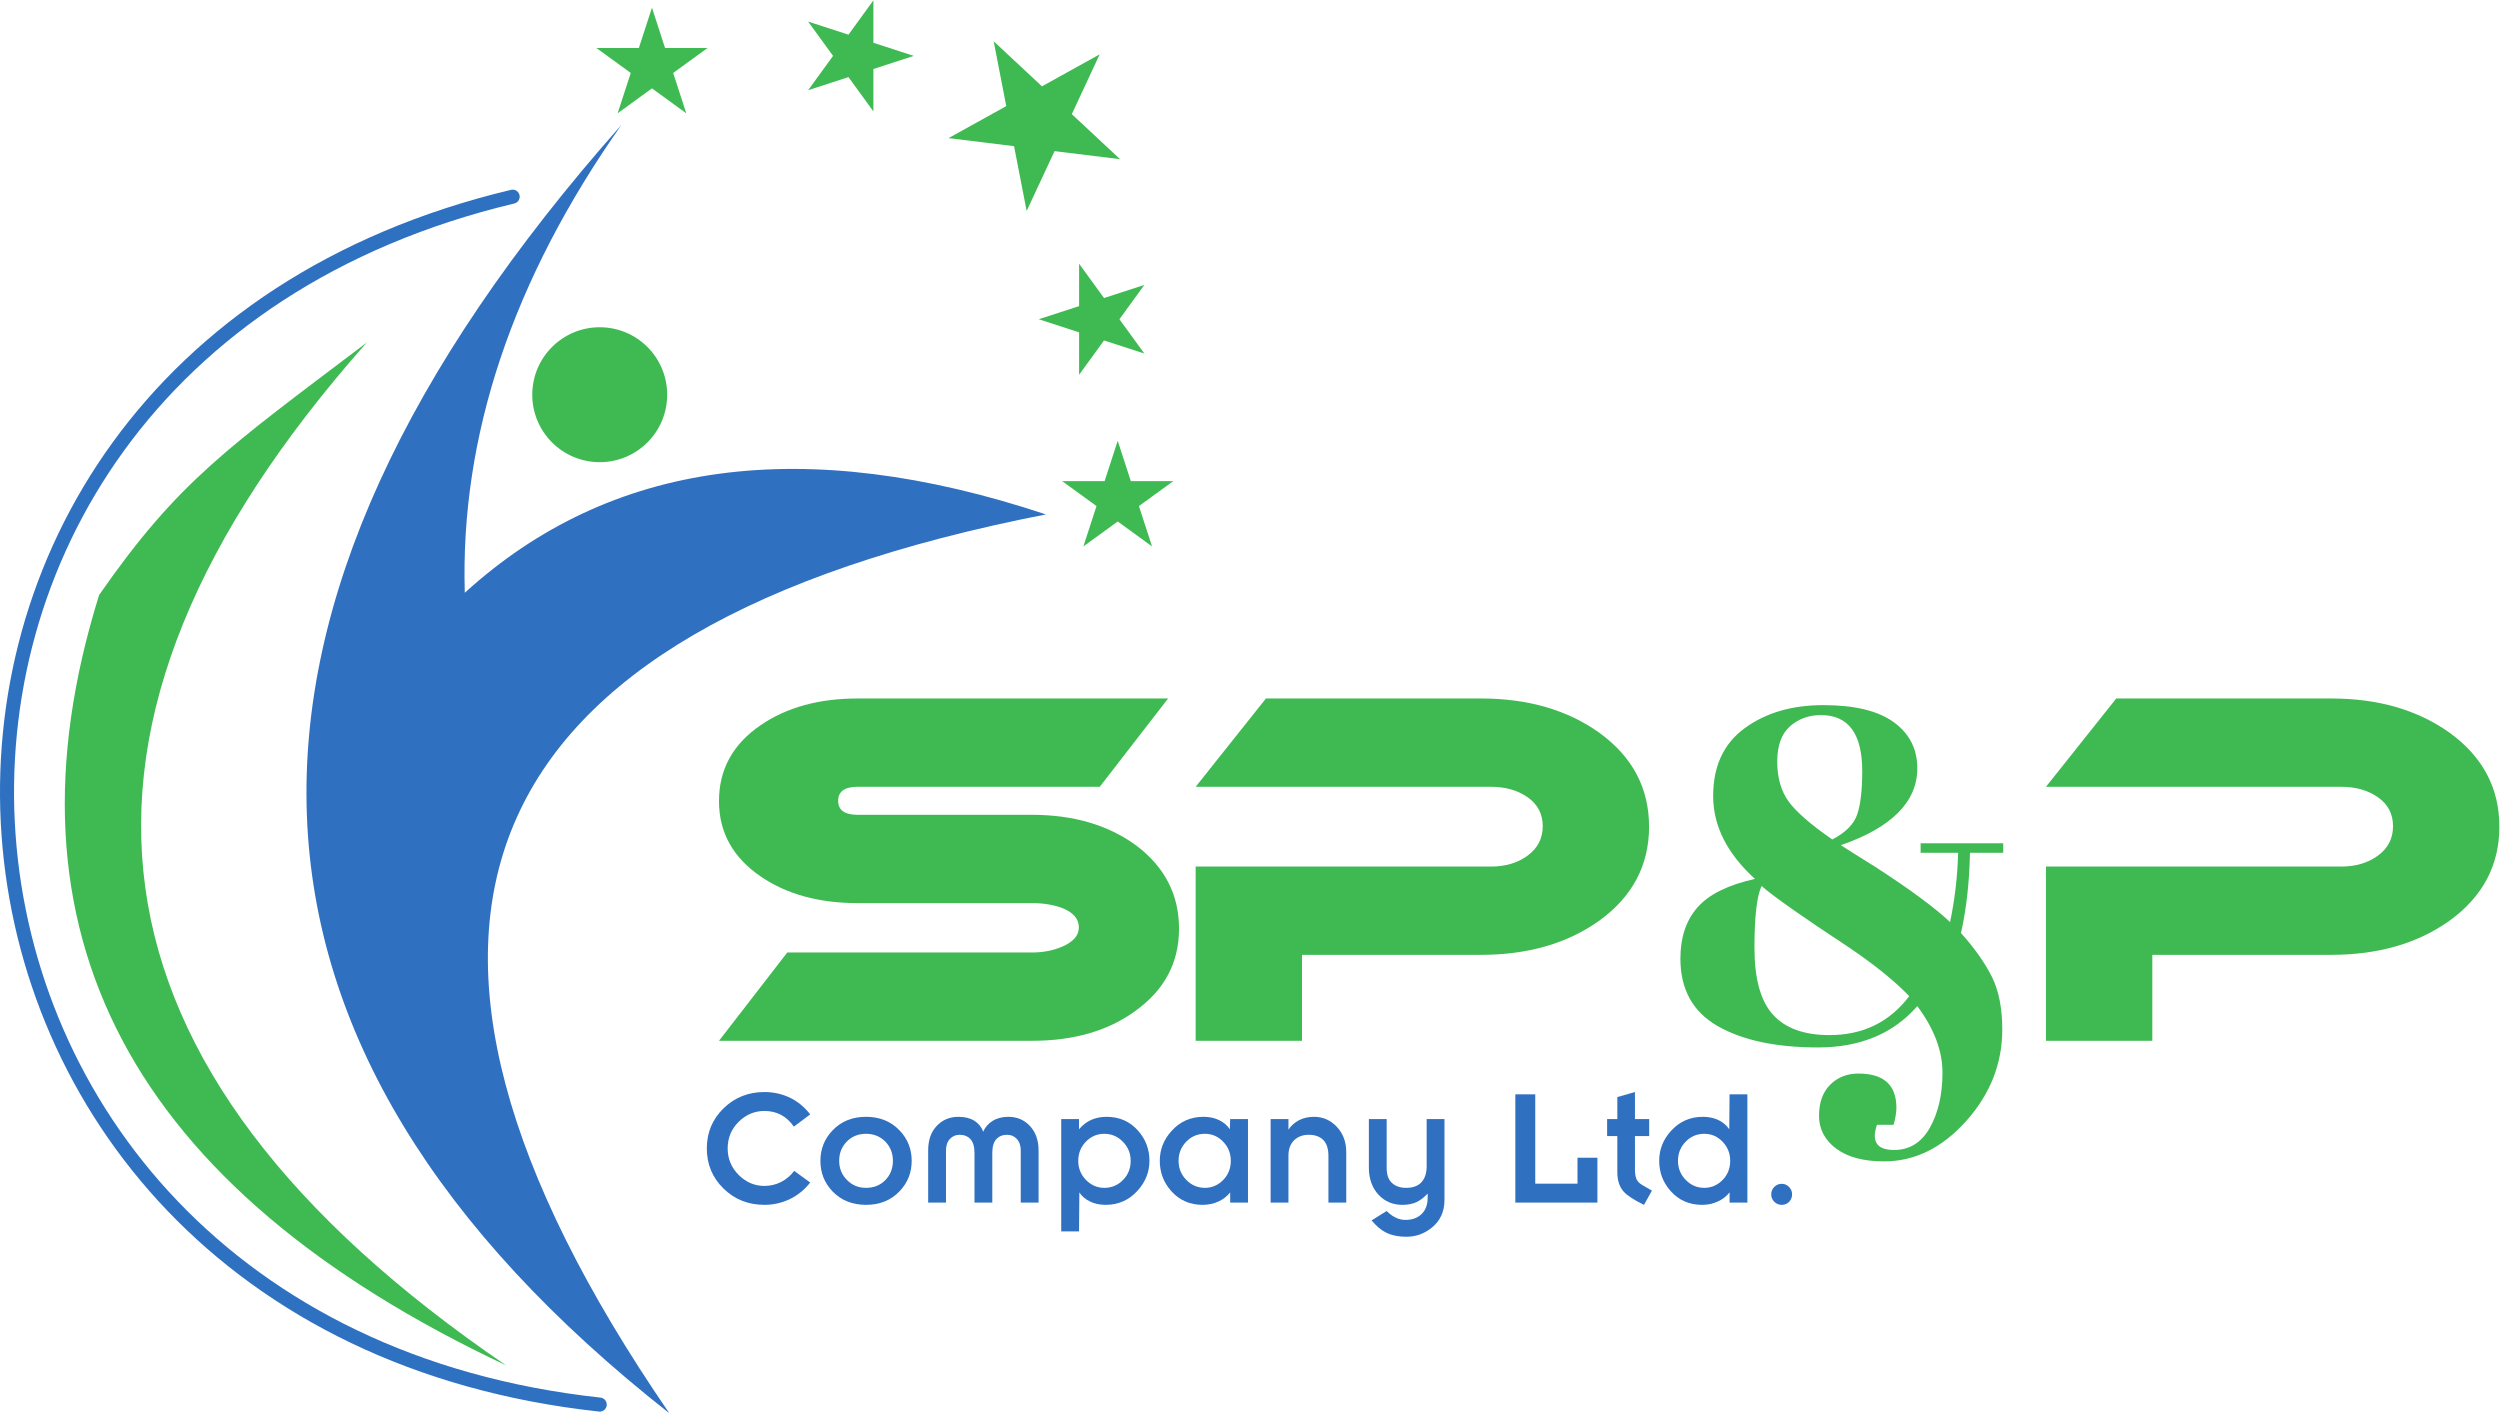 <?xml version="1.0" encoding="UTF-8" standalone="no"?>
<svg xmlns:dc="http://purl.org/dc/elements/1.1/" xmlns:cc="http://creativecommons.org/ns#" xmlns:rdf="http://www.w3.org/1999/02/22-rdf-syntax-ns#" xmlns:svg="http://www.w3.org/2000/svg" xmlns="http://www.w3.org/2000/svg" viewBox="0 0 712.053 402.533" height="402.533" width="712.053" xml:space="preserve" id="svg2" version="1.1"><defs id="defs6"/><g transform="matrix(1.333,0,0,-1.333,0,402.533)" id="g10"><g transform="scale(0.1)" id="g12"><path id="path14" style="fill:#3fba53;fill-opacity:1;fill-rule:nonzero;stroke:none" d="m 2495.92,1527.31 -146.08,-188.7 h -517.36 c -27.74,0 -41.59,-9.98 -41.59,-29.91 0,-19.97 13.85,-29.93 41.59,-29.93 h 372.3 c 88.59,0 162.64,-21.65 222.16,-64.94 61.54,-45.99 92.31,-105.5 92.31,-178.53 0,-72.39 -31.08,-130.851 -93.22,-175.491 -58.11,-42.618 -131.76,-63.918 -220.94,-63.918 h -668.83 l 145.89,188.679 h 522.75 c 23.64,0 44.91,4.059 63.84,12.188 24.31,10.132 36.47,23.982 36.47,41.582 0,18.26 -12.17,32.11 -36.52,41.6 -18.26,6.74 -39.56,10.15 -63.91,10.15 h -372.3 c -82.52,0 -151.5,18.91 -206.94,56.81 -59.52,40.55 -89.28,94.32 -89.28,161.28 0,67.62 29.76,121.75 89.28,162.3 55.44,37.88 124.42,56.83 206.94,56.83 h 663.44"/><path id="path16" style="fill:#3fba53;fill-opacity:1;fill-rule:nonzero;stroke:none" d="m 3523.56,1253.42 c 0,-82.54 -35.46,-149.48 -106.37,-200.87 -68.24,-48.7 -152.65,-73.03 -253.27,-73.03 H 2781.99 V 795.891 H 2554.76 V 1168.2 h 630.98 c 31.1,0 57.31,7.85 78.63,23.6 21.3,15.74 31.95,36.62 31.95,62.64 0,25.99 -10.65,46.53 -31.95,61.59 -21.32,15.06 -47.53,22.58 -78.63,22.58 h -630.98 l 150.13,188.7 h 459.55 c 100.07,0 184.27,-24.36 252.6,-73.05 71.02,-51.4 106.52,-118.35 106.52,-200.84"/><path id="path18" style="fill:#3fba53;fill-opacity:1;fill-rule:nonzero;stroke:none" d="m 3824.83,1467.95 c -18.26,-15.89 -27.39,-41.08 -27.39,-75.57 0,-34.49 8.11,-62.9 24.33,-85.22 16.25,-22.32 47.34,-49.36 93.33,-81.14 28.42,14.87 46.16,32.78 53.27,53.77 7.09,20.94 10.65,51.73 10.65,92.31 0,79.79 -29.41,119.71 -88.25,119.71 -25.71,0 -47.68,-7.97 -65.94,-23.86 z m 84.2,-659.891 c 71.68,0 128.48,27.73 170.41,83.203 -31.11,32.449 -74.73,67.597 -130.85,105.496 -96.72,63.542 -158.25,106.852 -184.62,129.832 -10.15,-21.65 -15.23,-65.6 -15.23,-131.871 0,-66.289 13.19,-113.969 39.56,-143.039 26.38,-29.078 66.6,-43.621 120.73,-43.621 z M 4047,562.578 c 33.11,0 58.65,15.891 76.58,47.672 17.91,31.809 26.88,71.012 26.88,117.66 0,46.68 -17.93,94 -53.77,142.031 -51.4,-58.82 -122.08,-88.261 -212.02,-88.261 -89.94,0 -161.47,15.23 -214.55,45.66 -53.09,30.43 -79.63,78.441 -79.63,144.039 0,45.301 12.17,81.831 36.53,109.581 24.34,27.7 65.25,48.01 122.74,60.86 -59.53,54.1 -89.27,113.11 -89.27,177.01 0,63.92 22.48,112.26 67.45,145.06 44.97,32.8 100.95,49.22 167.9,49.22 66.96,0 117.17,-12.17 150.64,-36.53 33.49,-24.34 50.21,-57.16 50.21,-98.41 0,-71.67 -54.44,-126.46 -163.33,-164.34 13.52,-8.78 38.21,-24.34 74.05,-46.65 75.07,-48.7 128.18,-87.93 159.27,-117.67 10.15,48.01 15.89,97.39 17.27,148.1 h -80.15 v 20.3 h 176.51 v -20.3 h -71.01 c -1.37,-63.57 -7.78,-120.73 -19.28,-171.44 29.08,-32.471 51.06,-63.592 65.94,-93.33 14.87,-29.77 22.31,-67.289 22.31,-112.59 0,-73.051 -25.71,-138.301 -77.08,-195.789 -51.42,-57.473 -109.91,-86.242 -175.51,-86.242 -43.95,0 -78.11,9.133 -102.44,27.39 -24.36,18.262 -36.53,41.602 -36.53,69.993 0,28.418 7.95,50.566 23.84,66.457 15.89,15.89 36,23.839 60.36,23.839 54.1,0 81.14,-24.359 81.14,-73.046 0,-10.133 -2.02,-22.301 -6.07,-36.512 h -35.51 c -12.16,-35.828 0,-53.762 36.53,-53.762"/><path id="path20" style="fill:#3fba53;fill-opacity:1;fill-rule:nonzero;stroke:none" d="m 5340.4,1253.42 c 0,-82.54 -35.46,-149.48 -106.38,-200.87 -68.23,-48.7 -152.65,-73.03 -253.26,-73.03 H 4598.83 V 795.891 H 4371.61 V 1168.2 h 630.97 c 31.1,0 57.3,7.85 78.63,23.6 21.3,15.74 31.95,36.62 31.95,62.64 0,25.99 -10.65,46.53 -31.95,61.59 -21.33,15.06 -47.53,22.58 -78.63,22.58 h -630.97 l 150.13,188.7 h 459.54 c 100.07,0 184.27,-24.36 252.6,-73.05 71.01,-51.4 106.52,-118.35 106.52,-200.84"/><path id="path22" style="fill:#3070c1;fill-opacity:1;fill-rule:nonzero;stroke:none" d="m 1731.19,493.059 c -12.43,-15.7 -27.06,-27.559 -43.88,-35.629 -17.1,-8.039 -35.08,-12.071 -53.93,-12.071 -34.61,0 -63.78,11.621 -87.52,34.871 -23.75,23.309 -35.61,51.891 -35.61,85.782 0,33.867 11.98,62.476 35.94,85.769 23.74,23.078 52.82,34.629 87.19,34.629 19.14,0 37.11,-3.941 53.93,-11.808 16.53,-7.813 31.17,-19.782 43.88,-35.911 l -34.96,-26.242 c -15.42,22.352 -36.39,33.52 -62.88,33.52 -21.01,0 -39.35,-7.731 -55.05,-23.149 -15.65,-15.492 -23.48,-34.422 -23.48,-56.761 0,-22.149 7.83,-41.047 23.48,-56.778 15.7,-15.652 34.04,-23.48 55.05,-23.48 12.64,0 24.64,2.867 35.96,8.609 11.03,5.809 20.23,13.66 27.61,23.551 l 34.27,-24.902"/><path id="path24" style="fill:#3070c1;fill-opacity:1;fill-rule:nonzero;stroke:none" d="m 1907.89,539.43 c 0,16.082 -5.41,29.789 -16.2,41.101 -11.1,11.098 -24.83,16.629 -41.2,16.629 -16.6,0 -30.31,-5.531 -41.13,-16.629 -10.86,-11.031 -16.29,-24.742 -16.29,-41.101 0,-16.18 5.55,-29.789 16.63,-40.871 10.81,-11.27 24.4,-16.887 40.79,-16.887 16.6,0 30.34,5.508 41.2,16.527 10.79,11.102 16.2,24.84 16.2,41.231 z m 40.11,0 c 0,-25.168 -8.52,-46.731 -25.59,-64.68 -18.46,-19.59 -42.44,-29.391 -71.92,-29.391 -29.5,0 -53.48,9.68 -71.94,29.051 -17.05,17.961 -25.59,39.61 -25.59,65.02 0,25.09 8.54,46.648 25.59,64.648 18.46,19.59 42.44,29.391 71.94,29.391 29.27,0 53.25,-9.801 71.92,-29.391 17.07,-18 25.59,-39.558 25.59,-64.648"/><path id="path26" style="fill:#3070c1;fill-opacity:1;fill-rule:nonzero;stroke:none" d="m 2219.12,450.172 h -38.09 v 111.359 c 0,10.367 -2.78,18.547 -8.35,24.571 -5.5,5.976 -12.38,8.949 -20.66,8.949 -9.65,0 -17.38,-3.09 -23.17,-9.281 -5.74,-6.258 -8.61,-16.079 -8.61,-29.481 V 450.172 h -38.07 v 106.117 c 0,13.191 -2.87,23.012 -8.61,29.481 -5.81,6.191 -13.54,9.281 -23.22,9.281 -8.28,0 -15.18,-2.992 -20.73,-8.992 -5.55,-6 -8.32,-14.161 -8.32,-24.528 V 450.172 h -38.07 v 111.687 c 0,22.129 6.21,39.661 18.67,52.61 12.23,12.672 27.58,19 46.06,19 13.35,0 24.64,-2.75 33.89,-8.278 8.99,-5.793 15.32,-13.64 19,-23.55 3.93,9.461 10.62,17.168 20.09,23.121 9.44,5.816 20.63,8.707 33.51,8.707 18.24,0 33.35,-6.219 45.35,-18.668 12.88,-13.403 19.33,-31.02 19.33,-52.942 V 450.172"/><path id="path28" style="fill:#3070c1;fill-opacity:1;fill-rule:nonzero;stroke:none" d="m 2415.91,539.43 c 0,15.859 -5.55,29.449 -16.63,40.769 -11.05,11.313 -24.28,16.961 -39.77,16.961 -15.21,0 -28.23,-5.531 -39.09,-16.629 -11.03,-11.312 -16.55,-25.019 -16.55,-41.101 0,-15.942 5.52,-29.559 16.55,-40.871 11.08,-11.27 24.12,-16.887 39.09,-16.887 15.7,0 29.08,5.617 40.11,16.887 10.86,11.082 16.29,24.691 16.29,40.871 z m 40.11,0 c 0,-23.77 -8.42,-45 -25.26,-63.66 -18.22,-20.282 -41.06,-30.411 -68.45,-30.411 -12.67,0 -23.86,2.422 -33.54,7.262 -9.89,4.84 -17.41,11.289 -22.53,19.328 l -0.69,-83.32 h -38.07 v 240.019 h 38.07 v -21.859 c 14.75,17.781 34.37,26.68 58.84,26.68 27.42,0 49.88,-9.918 67.39,-29.719 16.15,-18.238 24.24,-39.68 24.24,-64.32"/><path id="path30" style="fill:#3070c1;fill-opacity:1;fill-rule:nonzero;stroke:none" d="m 2629.85,539.43 c 0,15.859 -5.41,29.449 -16.25,40.769 -10.81,11.313 -23.84,16.961 -39.02,16.961 -15.67,0 -28.93,-5.531 -39.72,-16.629 -11.08,-11.312 -16.63,-25.019 -16.63,-41.101 0,-15.942 5.55,-29.559 16.63,-40.871 11.03,-11.27 24.26,-16.887 39.72,-16.887 14.97,0 27.99,5.617 39.07,16.887 10.79,11.082 16.2,24.691 16.2,40.871 z m 36.71,-89.258 h -38.06 v 21.777 c -6.48,-8.258 -14.78,-14.711 -24.88,-19.328 -10.37,-4.84 -21.64,-7.262 -33.85,-7.262 -27.47,0 -49.93,9.911 -67.43,29.719 -16.13,18.192 -24.22,39.633 -24.22,64.352 0,23.949 8.3,45.16 24.91,63.558 18.21,20.332 41.03,30.481 68.42,30.481 12.67,0 23.94,-2.418 33.85,-7.258 9.68,-4.84 17.17,-11.313 22.53,-19.422 l 0.67,21.859 h 38.06 V 450.172"/><path id="path32" style="fill:#3070c1;fill-opacity:1;fill-rule:nonzero;stroke:none" d="m 2876.53,450.172 h -38.07 v 99.289 c 0,15.648 -3.7,27.16 -11.08,34.527 -7.35,7.383 -17.74,11.063 -31.14,11.063 -12.66,0 -23.03,-3.922 -31.12,-11.723 C 2757.06,575.5 2753,564.43 2753,550.148 v -99.976 h -38.05 V 628.648 H 2753 v -22.527 c 5.58,8.328 13.1,15.02 22.56,20.09 9.39,4.84 20.09,7.258 32.09,7.258 19.12,0 35.39,-7.141 48.79,-21.438 13.4,-14.301 20.09,-32.402 20.09,-54.293 V 450.172"/><path id="path34" style="fill:#3070c1;fill-opacity:1;fill-rule:nonzero;stroke:none" d="m 3086.41,455.75 c 0,-25.172 -9.34,-45.109 -28.03,-59.871 -15.73,-12.418 -33.37,-18.66 -52.97,-18.66 -18.47,0 -33.82,3.371 -46.03,10.051 -9.23,4.839 -18.81,13.121 -28.73,24.839 l 32.24,20.09 c 6.47,-6.48 12.95,-11.199 19.42,-14.187 6.19,-3.203 13.24,-4.813 21.11,-4.813 13.33,0 24.29,3.789 32.85,11.379 9.44,8.524 14.18,20.402 14.18,35.652 v 9.282 c -7.89,-8.5 -15.86,-14.621 -23.9,-18.321 -8.35,-3.89 -18.36,-5.832 -30.08,-5.832 -20.35,0 -37.19,7.039 -50.52,21.11 -14.09,14.972 -21.13,34.562 -21.13,58.769 v 103.41 h 38.07 V 523.801 c 0,-14.313 3.82,-24.883 11.41,-31.742 7.42,-6.918 17.48,-10.387 30.14,-10.387 14.52,0 25.47,4.008 32.83,12.078 7.37,8.039 11.07,19.352 11.07,33.941 v 100.957 h 38.07 V 455.75"/><path id="path36" style="fill:#3070c1;fill-opacity:1;fill-rule:nonzero;stroke:none" d="M 3413.18,450.172 H 3237.8 V 681.5 h 42.56 V 490.609 h 90.27 V 546 h 42.55 v -95.828"/><path id="path38" style="fill:#3070c1;fill-opacity:1;fill-rule:nonzero;stroke:none" d="m 3529.68,475.77 -16.96,-30.411 c -20.96,10.129 -35.36,19.45 -43.16,27.961 -9.23,10.2 -13.83,24.168 -13.83,41.91 v 77.11 h -21.8 v 36.308 h 21.8 v 47.043 l 37.64,10.719 v -57.762 h 30.41 V 592.34 h -30.41 v -70.18 c 0,-9.91 1.16,-17.289 3.46,-22.129 2.3,-4.863 6.45,-9.011 12.41,-12.519 l 20.44,-11.742"/><path id="path40" style="fill:#3070c1;fill-opacity:1;fill-rule:nonzero;stroke:none" d="m 3696.92,539.43 c 0,15.859 -5.41,29.449 -16.25,40.769 -10.81,11.313 -23.84,16.961 -39.02,16.961 -15.67,0 -28.93,-5.531 -39.72,-16.629 -11.08,-11.312 -16.63,-25.019 -16.63,-41.101 0,-15.942 5.55,-29.559 16.63,-40.871 11.03,-11.27 24.26,-16.887 39.72,-16.887 14.97,0 27.99,5.617 39.07,16.887 10.79,11.082 16.2,24.691 16.2,40.871 z m 36.71,-89.258 h -38.06 v 21.777 c -6.48,-8.258 -14.78,-14.711 -24.88,-19.328 -10.37,-4.84 -21.64,-7.262 -33.85,-7.262 -27.47,0 -49.93,9.911 -67.43,29.719 -16.13,18.192 -24.22,39.633 -24.22,64.352 0,23.949 8.3,45.16 24.91,63.558 18.21,20.332 41.03,30.481 68.42,30.481 12.67,0 23.94,-2.418 33.85,-7.258 9.68,-4.84 17.17,-11.313 22.53,-19.422 l 0.67,74.711 h 38.06 V 450.172"/><path id="path42" style="fill:#3070c1;fill-opacity:1;fill-rule:nonzero;stroke:none" d="m 3829.12,467.82 c 0,-6.242 -2.06,-11.57 -6.23,-15.961 -4.16,-4.339 -9.44,-6.5 -15.85,-6.5 -6.21,0 -11.53,2.161 -15.91,6.5 -4.39,4.391 -6.57,9.719 -6.57,15.961 0,6.192 2.18,11.481 6.57,15.871 4.38,4.387 9.7,6.59 15.91,6.59 5.98,0 11.13,-2.203 15.51,-6.59 4.39,-4.39 6.57,-9.679 6.57,-15.871"/><path id="path44" style="fill:none;stroke:#2f71c1;stroke-width:30;stroke-linecap:round;stroke-linejoin:miter;stroke-miterlimit:3.864;stroke-dasharray:none;stroke-opacity:1" d="M 1095.41,2599.55 C -443.859,2232.18 -299.695,190.66 1281.43,18.602"/><path id="path46" style="fill:#3fba53;fill-opacity:1;fill-rule:nonzero;stroke:none" d="M 1081.46,102.301 C 277.371,481.102 -12.52,1029.86 211.844,1748.54 381.578,1992.68 486.215,2062.44 783.84,2287.98 53.352,1464.09 152.563,735.512 1081.46,102.301 v 0"/><path id="path48" style="fill:#3070c1;fill-opacity:1;fill-rule:nonzero;stroke:none" d="M 1430.24,0 C 431.652,785.449 397.551,1703.15 1327.93,2753.02 1094.83,2421.48 983.215,2088.19 993.105,1753.19 1304.62,2036.52 1718.51,2092.32 2234.76,1920.6 986.566,1676.77 718.383,1036.55 1430.24,0 v 0"/><path id="path50" style="fill:#3fba53;fill-opacity:1;fill-rule:nonzero;stroke:none" d="m 1137.27,2176.37 c 0,79.62 64.54,144.16 144.16,144.16 79.62,0 144.16,-64.54 144.16,-144.16 0,-79.62 -64.54,-144.16 -144.16,-144.16 -79.62,0 -144.16,64.54 -144.16,144.16 v 0"/><path id="path52" style="fill:#3fba53;fill-opacity:1;fill-rule:nonzero;stroke:none" d="m 1466.38,2777.64 -73.34,53.28 -73.34,-53.28 28.01,86.21 -73.34,53.29 h 90.65 l 28.02,86.21 28.01,-86.21 h 90.65 l -73.33,-53.29 28.01,-86.21 v 0"/><path id="path54" style="fill:#3fba53;fill-opacity:1;fill-rule:nonzero;stroke:none" d="m 1866.19,2781.66 -53.28,73.34 -86.21,-28.01 53.28,73.34 -53.28,73.33 86.21,-28 53.28,73.33 0.01,-90.65 86.21,-28.01 -86.21,-28.02 -0.01,-90.65 v 0"/><path id="path56" style="fill:#3fba53;fill-opacity:1;fill-rule:nonzero;stroke:none" d="m 2193.64,2568.95 -26.92,138.48 -140.02,17.21 123.38,68.39 -26.91,138.49 103.17,-96.22 123.39,68.39 -59.62,-127.86 103.17,-96.22 -140.02,17.19 -59.62,-127.85 v 0"/><path id="path58" style="fill:#3fba53;fill-opacity:1;fill-rule:nonzero;stroke:none" d="m 2305.69,2218.97 53.29,73.33 86.21,-28 -53.28,73.33 53.27,73.34 -86.2,-28.01 -53.29,73.33 v -90.65 l -86.21,-28.01 86.21,-28.01 v -90.65 0"/><path id="path60" style="fill:#3fba53;fill-opacity:1;fill-rule:nonzero;stroke:none" d="m 2461.56,1852.21 -73.34,53.28 -73.34,-53.28 28.01,86.22 -73.33,53.28 h 90.64 l 28.02,86.21 28.02,-86.21 h 90.64 l -73.33,-53.28 28.01,-86.22 v 0"/></g></g></svg>